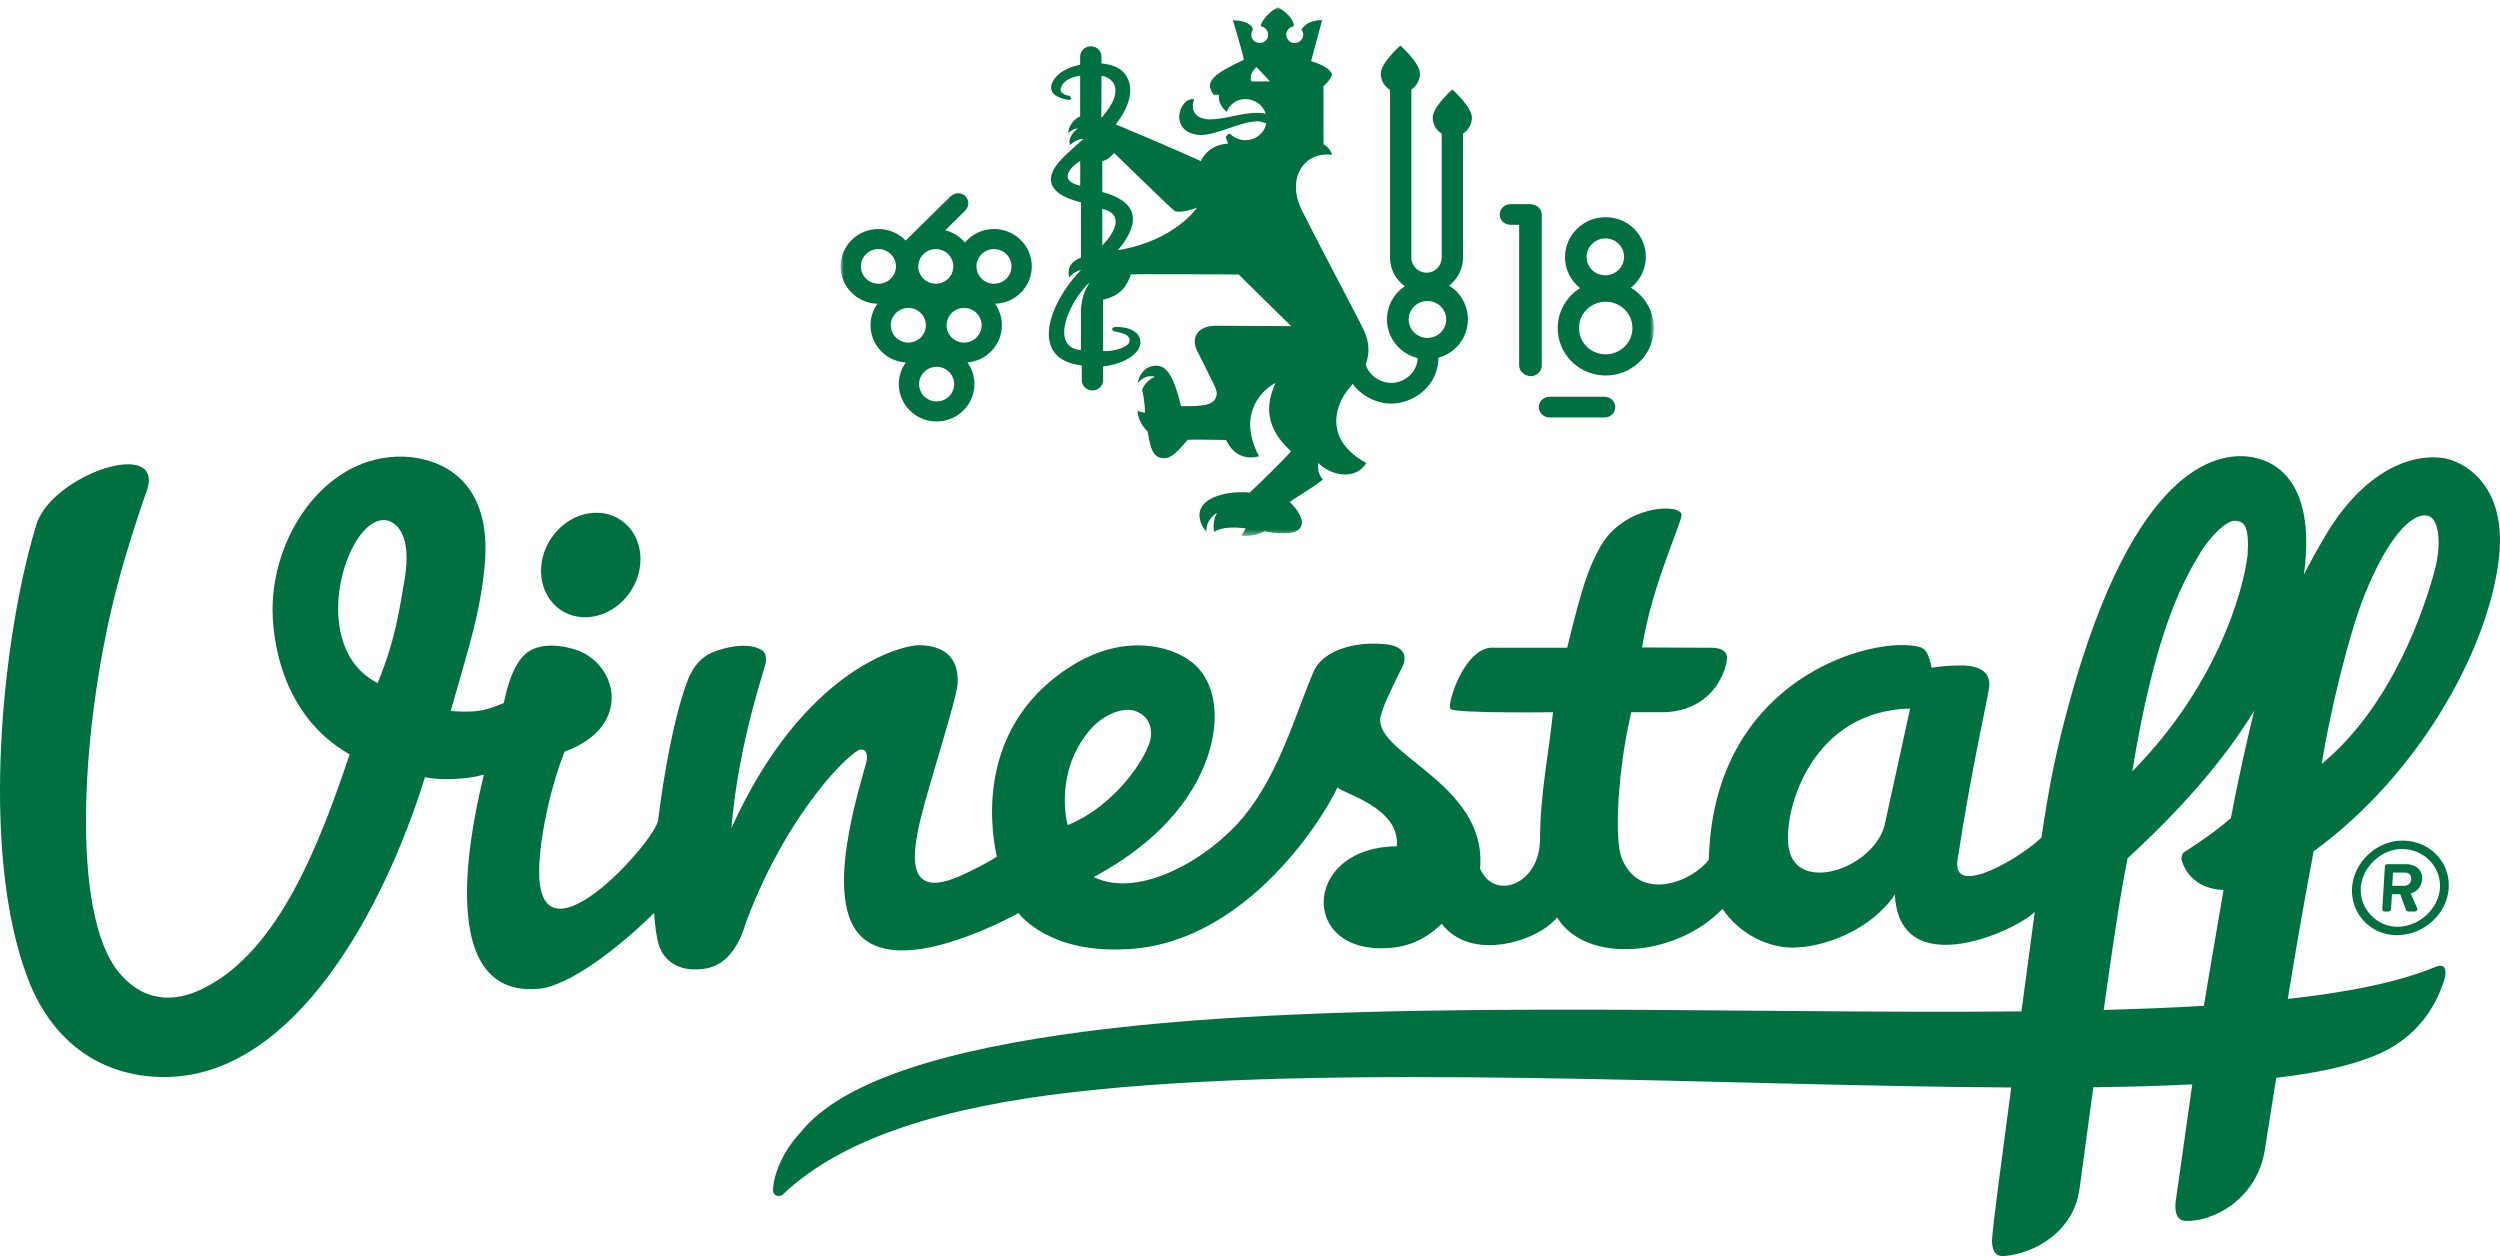 <?xml version="1.0" encoding="UTF-8"?>
<svg width="400px" height="201px" viewBox="0 0 400 201" version="1.1" xmlns="http://www.w3.org/2000/svg" xmlns:xlink="http://www.w3.org/1999/xlink">
    <!-- Generator: Sketch 51.3 (57544) - http://www.bohemiancoding.com/sketch -->
    <title>vinestaff_logo</title>
    <desc>Created with Sketch.</desc>
    <defs>
        <polygon id="path-1" points="0 0 130.123 0 130.123 84.58 0 84.58"></polygon>
    </defs>
    <g id="Assets:-Logos" stroke="none" stroke-width="1" fill="none" fill-rule="evenodd">
        <path d="M376.321,142.065 C376.071,146.206 379.35,149.631 383.477,149.631 C387.84,149.631 391.548,146.206 391.798,142.065 C392.048,137.948 388.756,134.494 384.393,134.494 C380.267,134.494 376.57,137.948 376.321,142.065 Z M377.719,142.065 C377.923,138.71 381.048,135.835 384.312,135.835 C387.831,135.835 390.602,138.71 390.4,142.065 C390.198,145.389 387.075,148.288 383.558,148.288 C380.294,148.288 377.519,145.389 377.719,142.065 Z M381.168,145.45 C381.156,145.658 381.296,145.844 381.5,145.844 L382.189,145.844 C382.395,145.844 382.556,145.658 382.568,145.45 L382.712,143.075 L384.046,143.075 L384.967,145.637 C385.027,145.699 385.168,145.844 385.342,145.844 L386.335,145.844 C386.646,145.844 386.885,145.553 386.748,145.284 C386.415,144.537 386.062,143.746 385.71,142.978 C386.389,142.75 387.445,142.167 387.54,140.65 C387.633,139.073 386.327,138.268 384.983,138.268 L381.958,138.268 C381.754,138.268 381.593,138.441 381.583,138.633 L381.168,145.45 Z M382.756,141.732 L382.885,139.611 L384.794,139.611 C385.44,139.611 385.844,140.044 385.804,140.67 C385.769,141.256 385.31,141.732 384.665,141.732 L382.756,141.732 Z M86.581,90.817 C86.302,95.43 89.629,98.983 94.014,98.753 C98.4,98.523 102.181,94.595 102.462,89.983 C102.741,85.369 99.412,81.815 95.027,82.047 C90.641,82.277 86.86,86.205 86.581,90.817 Z M388.441,82.52 C390.346,82.932 390.627,87.285 389.556,91.25 C387.925,97.287 382.848,112.832 371.475,122.22 C372.783,113.914 375.885,101.287 378.269,95.338 C382,86.028 385.856,81.959 388.441,82.52 Z M61.789,83.244 C63.035,83.429 66.091,85.043 64.702,92.913 C63.92,97.35 63.323,102.268 60.416,109.29 C48.85,103.424 55.529,82.312 61.789,83.244 Z M180.567,113.567 C181.733,113.567 184.548,114.557 184.118,118.004 C183.792,120.634 178.827,128.751 170.841,132.011 C170.266,130.016 169.46,123.378 173.596,117.811 C175.404,115.175 178.152,113.567 180.567,113.567 Z M286.148,135.367 C285.394,129.221 290.041,113.713 305.621,113.362 L301.481,132.266 C299.318,139.283 287.09,143.042 286.148,135.367 Z M336.6,161.589 C337.917,152.013 339.225,143.212 340.417,137.321 C349.31,129.156 356.083,121.283 360.672,113.699 C360.672,113.699 358.542,122.345 356.944,130.901 C353.802,133.663 349.4,136.385 349.4,136.385 C349.196,136.516 348.958,137.18 349.062,137.591 C349.391,138.89 350.883,142.219 355.765,142.399 C354.727,148.36 352.615,160.932 352.615,160.932 C347.642,161.23 342.083,161.441 336.6,161.589 Z M334.933,173.962 C340.429,173.892 345.931,173.747 350.764,173.5 L348.125,192.156 C348.037,192.762 347.766,195.261 349.679,195.349 C353.854,195.544 361.145,192.054 362.387,183.865 C362.387,183.865 363.173,178.991 364.202,172.447 C370.79,171.681 375.7,170.58 379.646,169.041 C387.014,166.166 389.733,160.685 390.933,157.261 C391.794,154.803 390.956,154.177 389.758,154.674 C383.906,157.101 375.993,158.737 366.042,159.828 C367.448,151.329 368.191,146.851 370.181,136.207 C387.038,123.949 398.044,104.024 399.804,89.554 C401.312,77.152 393.708,73.643 390.808,73.27 C384.679,72.481 377.531,76.53 372.187,85.495 C370.937,87.593 369.754,89.716 368.633,91.919 C370.808,75.637 362.712,73.528 360.158,73.118 C354.392,72.191 341.462,75.193 331.304,111.623 C328.979,119.961 327.862,125.692 326.639,133.995 C323.625,137.018 312.242,143.911 313.204,137.598 C315.545,122.257 318.204,111.121 318.285,109.783 C318.419,107.574 316.877,106.469 313.679,106.469 C312.17,106.469 310.433,106.604 309.052,106.837 C308.813,105.479 308.446,104.549 307.996,104.026 C307.544,103.502 306.587,103.317 305.166,103.231 C296.708,102.724 274.083,110.074 273.41,137.566 C270.608,141.202 262.231,144.379 259.475,137.287 C258.266,134.344 258.823,123.144 261.008,113.955 L266.397,113.955 C275.073,113.545 276.585,105.73 276.293,104.935 C276.072,104.141 275.487,103.709 273.945,103.642 C273.945,103.642 265.733,103.592 262.733,103.592 C264.281,93.591 269.298,83.193 269.048,82.283 C268.55,80.481 259.65,80.866 255.95,87.653 C254.206,90.852 253.218,93.466 250.752,103.642 L239.273,103.642 C234.469,102.989 231.435,112.692 232.073,113.429 C232.712,114.165 248.481,113.955 248.481,113.955 C247.854,120.292 246.435,126.821 246.402,134.285 C246.37,141.597 239.013,144.2 236.808,138.968 C238.06,125.002 218.837,120.46 221.002,114.253 C221.075,114.043 221.158,113.509 222.122,111.358 C223.087,109.206 224.381,106.758 224.494,106.461 C225.208,104.58 224.141,103.851 223.437,103.504 C222.735,103.153 221.479,102.98 219.669,102.98 C215.746,102.98 211.687,104.395 210.292,107.206 C207.437,113.682 204.856,123.493 199.041,130.597 C193.537,137.323 182.32,143.911 175,140.33 C191.475,131.476 194.054,120.043 194.317,115.7 C194.541,111.996 193.59,108.781 191.448,106.609 C188.541,103.66 180.429,100.82 171.25,106.668 C154.956,117.047 159.071,135.065 159.493,137.055 C157.954,138.094 155.942,139.067 154.294,139.847 C145.714,143.911 145.508,138.486 147.248,131.209 C148.635,125.402 153.064,111.896 153.214,109.416 C153.465,105.305 151.158,103.231 146.933,103.231 C144.781,103.231 128.84,106.475 117.025,132.492 C118.22,118.331 122.494,106.816 122.556,105.808 C122.608,104.917 122.385,104.313 121.879,104.005 C119.296,102.434 114.543,103.947 113.164,104.8 C111.785,105.654 110.737,107.009 110.043,108.832 C107.769,114.721 106.094,124.745 105.313,131.143 C105.108,134.207 87.404,154.191 86.312,140.849 C85.948,136.383 87.62,127.137 90.333,120.261 C100.87,116.437 99.031,106.978 92.877,104.237 C92.82,104.18 86.891,101.779 83.821,104.869 C81.46,107.268 80.769,112.023 80.606,112.489 C77.942,113.545 76.706,114.123 72.112,113.754 C75.306,102.555 76.79,98.077 77.525,90.7 C79.054,75.372 68.739,73.161 64.504,73.058 C52.506,72.771 43.971,84.915 43.623,96.777 C43.473,101.892 44.883,114.413 55.947,120.7 C51.142,134.946 44.725,151.924 32.752,158.041 C29.156,159.879 23.8,161.147 19.164,155.756 C10.958,146.21 13.125,114.953 18.827,93.463 C20.26,88.057 21.9,83.109 23.229,79.226 C27.396,69.37 7.812,75.941 5.727,84.261 C0.539,101.282 -3.427,135.847 4.444,156.544 C8.656,167.624 17.345,172.623 27.095,172.311 C47.116,171.673 61.277,145.935 67.994,124.353 C70.116,124.829 74.258,124.823 77.415,123.949 C76.412,128.365 68.325,159.807 86.162,158.211 C91.025,157.776 98.781,151.838 104.656,146.079 C104.787,148.068 105.037,150.083 105.458,151.325 C106.312,153.844 108.585,155.105 111.079,155.105 C113.089,155.105 117.214,154.975 119.377,147.524 C126.041,129.767 136.26,120.004 137.714,119.916 C138.439,119.873 138.77,120.421 138.71,121.429 C138.618,122.94 131.846,141.533 136.929,148.82 C141.977,156.056 156.783,149.405 162.97,146.097 C163.408,146.682 168.01,152.296 179.412,151.9 C198.55,151.596 211.26,131.765 214.01,125.981 C214.854,126.989 224.021,129.162 223.495,135.401 C208.931,135.523 207.968,151.43 220.554,151.719 C224.758,151.816 227.825,150.561 230.681,147.799 C235.417,154.031 246.127,150.561 249.135,146.785 C253.702,154.321 268.173,153.165 275.596,145.418 C278.302,149.405 282.714,151.53 286.549,151.612 C291.664,151.719 299.435,148.781 303.177,143.12 C303.86,157.294 322.273,149.111 325.537,145.921 C325.583,145.873 324.635,152.875 323.429,161.823 C275.85,162.306 215.821,159.528 173.583,165.049 C151.856,167.891 134.749,172.796 128.075,181.196 C125.254,184.173 123.785,187.949 123.683,190.277 C123.627,191.53 124.827,191.524 125.292,191.082 C134.9,181.945 151.168,177.114 171.554,174.759 C213.264,169.94 275.077,173.748 321.798,173.999 C320.337,184.97 318.956,195.226 318.735,198.176 C318.683,198.872 318.681,201.127 320.595,200.977 C325.519,200.591 331.771,197.084 332.708,190.308 L334.933,173.962 Z M357.489,83.325 C359.119,83.325 359.921,84.166 359.604,88.918 C358.823,95.098 354.429,110.013 341.162,123.421 C344.856,100.82 349.25,93.223 351.756,88.918 C353.689,85.596 356.302,83.325 357.489,83.325 Z" id="Fill-1" fill="#007040"></path>
        <g id="Group-3" transform="translate(134.5, 1.16)">
            <mask id="mask-2" fill="white">
                <use xlink:href="#path-1"></use>
            </mask>
            <g id="Clip-2"></g>
            <path d="M113.423,62.321 C112.477,62.321 111.71,63.062 111.71,63.975 C111.71,64.889 112.477,65.63 113.423,65.63 L122.229,65.63 C123.174,65.63 123.942,64.889 123.942,63.975 C123.942,63.062 123.174,62.321 122.229,62.321 L113.423,62.321 Z M108.562,34.813 L108.562,57.318 C108.552,58.248 109.493,59.008 110.365,59.018 L110.464,59.018 C111.335,59.028 112.171,58.285 112.184,57.356 L112.184,33.158 C112.184,32.245 111.319,31.504 110.373,31.504 L107.171,31.504 C106.225,31.504 105.457,32.245 105.457,33.158 C105.457,34.072 106.225,34.813 107.171,34.813 L108.562,34.813 Z M122.327,55.535 C119.964,55.491 118.089,53.568 118.136,51.244 C118.182,48.926 120.126,47.079 122.48,47.115 C124.84,47.152 126.725,49.064 126.687,51.391 C126.649,53.722 124.695,55.579 122.327,55.535 Z M126.442,44.875 C127.875,43.723 128.802,41.979 128.832,40.019 C128.888,36.501 126.033,33.626 122.467,33.59 C118.91,33.553 115.976,36.351 115.902,39.851 C115.858,41.905 116.808,43.749 118.321,44.937 C116.211,46.252 114.79,48.549 114.733,51.187 C114.644,55.365 118.01,58.833 122.266,58.918 C126.536,59.004 130.06,55.654 130.122,51.449 C130.163,48.67 128.682,46.225 126.442,44.875 Z M122.295,42.89 C120.638,42.867 119.323,41.525 119.355,39.897 C119.387,38.269 120.751,36.968 122.405,36.987 C124.06,37.007 125.381,38.343 125.352,39.974 C125.324,41.607 123.955,42.913 122.295,42.89 Z M6.046,38.69 C7.594,38.69 8.85,39.931 8.85,41.462 C8.85,42.994 7.594,44.236 6.046,44.236 C4.497,44.236 3.242,42.994 3.242,41.462 C3.242,39.931 4.497,38.69 6.046,38.69 Z M15.229,38.69 C16.778,38.69 18.033,39.931 18.033,41.462 C18.033,42.994 16.778,44.236 15.229,44.236 C13.68,44.236 12.424,42.994 12.424,41.462 C12.424,39.931 13.68,38.69 15.229,38.69 Z M15.358,57.525 C16.907,57.525 18.163,58.767 18.163,60.297 C18.163,61.829 16.907,63.07 15.358,63.07 C13.81,63.07 12.553,61.829 12.553,60.297 C12.553,58.767 13.81,57.525 15.358,57.525 Z M10.832,48.107 C12.38,48.107 13.635,49.348 13.635,50.88 C13.635,52.411 12.38,53.653 10.832,53.653 C9.283,53.653 8.027,52.411 8.027,50.88 C8.027,49.348 9.283,48.107 10.832,48.107 Z M19.756,48.107 C21.304,48.107 22.56,49.348 22.56,50.88 C22.56,52.411 21.304,53.653 19.756,53.653 C18.207,53.653 16.951,52.411 16.951,50.88 C16.951,49.348 18.207,48.107 19.756,48.107 Z M24.54,35.485 C22.668,35.485 20.994,36.327 19.885,37.649 C19.087,36.697 17.996,35.995 16.75,35.675 L19.917,32.558 C20.584,31.901 20.603,30.857 19.96,30.224 C19.318,29.592 18.256,29.611 17.589,30.266 L10.413,37.328 C9.312,36.192 7.762,35.485 6.046,35.485 C2.707,35.485 0,38.161 0,41.462 C0,44.711 2.622,47.354 5.887,47.438 C5.193,48.411 4.785,49.599 4.785,50.88 C4.785,54.045 7.274,56.636 10.422,56.844 C9.723,57.819 9.312,59.011 9.312,60.297 C9.312,63.598 12.019,66.275 15.358,66.275 C18.697,66.275 21.404,63.598 21.404,60.297 C21.404,59.008 20.991,57.812 20.288,56.835 C23.377,56.569 25.801,54.004 25.801,50.88 C25.801,49.599 25.394,48.411 24.699,47.438 C27.966,47.354 30.587,44.711 30.587,41.462 C30.587,38.161 27.879,35.485 24.54,35.485 Z M24.54,38.69 C26.09,38.69 27.345,39.931 27.345,41.462 C27.345,42.994 26.09,44.236 24.54,44.236 C22.992,44.236 21.736,42.994 21.736,41.462 C21.736,39.931 22.992,38.69 24.54,38.69 Z M36.566,14.848 C37.015,14.685 36.868,14.255 36.533,14.153 C36.309,14.143 34.743,13.84 35.328,12.678 C35.742,11.788 36.738,11.186 38.324,10.939 L38.324,17.508 C37.438,17.705 36.379,19.115 36.432,20.126 C37.437,19.237 37.93,19.432 37.93,19.432 C37.93,19.432 36.289,20.509 36.683,22.061 C37.513,21.281 38.421,20.995 38.813,21.104 C36.398,23.235 35.329,24.257 34.882,24.835 C33.855,26.02 31.479,29.495 38.455,31.212 L38.455,40.067 C36.398,40.84 36.303,42.244 36.593,43.229 C37.081,42.551 37.946,42.139 38.47,42.028 C33.424,47.153 29.923,56.344 38.587,57.305 L38.587,59.662 C38.587,60.57 39.334,61.305 40.256,61.305 L40.329,61.305 C41.252,61.305 42,60.57 42,59.662 L42,57.473 C45.615,57.076 48.065,55.223 47.966,53.528 C47.847,51.503 45.381,51.149 44.129,51.142 C43.492,51.138 43.286,51.511 43.58,51.77 C43.84,51.998 46.806,52.074 46.145,53.683 C45.895,54.293 43.968,55.137 42,55.004 L42,46.789 C44.775,46.177 45.822,44.585 46.444,42.755 C46.474,42.666 63.678,42.755 63.678,42.755 L72.095,51.023 C72.095,51.023 60.369,50.959 60.179,50.957 C57.129,50.913 56.002,52.847 57.037,54.956 C59.962,60.919 60.402,61.263 60.107,62.26 C59.739,63.512 58.531,63.897 54.476,63.822 C53.328,59.097 52.156,57.247 50.372,57.35 C48.598,57.453 47.771,58.852 47.51,60.136 C48.891,58.558 50.268,59.12 50.268,59.12 C50.268,59.12 48.65,59.815 48.233,61.266 C48.356,61.564 48.671,63.178 48.706,64.877 C48.342,64.844 47.948,64.758 47.533,64.594 C47.533,64.594 47.413,66.187 49.126,67.897 C49.624,71.134 50.203,72.19 51.883,72.143 C53.105,72.108 54.308,70.618 55.508,69.232 C55.604,69.121 61.673,69.238 61.673,69.238 C61.673,69.135 62.978,72.885 66.945,71.857 C62.665,63.741 69.45,60.053 69.553,60.155 C68.614,62.415 67.048,66.515 72.059,71.035 C72.163,71.138 65.611,77.655 65.402,77.655 C62.218,77.295 56.791,78.322 57.469,81.867 C57.626,82.683 58.003,83.298 58.525,83.935 C58.412,81.863 60.235,80.891 60.235,80.891 C60.235,80.891 59.401,82.181 59.759,83.965 C60.894,83.151 62.896,83.156 64.813,83.377 C64.61,83.766 64.378,84.165 64.129,84.532 C64.129,84.532 65.836,84.85 67.817,83.852 C68.387,83.955 68.868,84.039 69.212,84.075 C71.821,84.281 73.596,84.178 73.804,82.534 C73.804,80.891 71.873,79.196 71.873,79.196 C71.873,78.952 75.234,77.132 77.186,75.55 C76.139,74.599 76.417,72.914 76.417,72.914 C76.417,72.914 77.908,74.605 80.537,74.755 C81.717,74.798 83.117,74.472 84.115,72.936 C76.964,68.981 79.382,63.308 81.292,61.047 C81.515,60.784 81.721,60.522 81.912,60.26 C82.538,61.12 83.367,61.85 84.374,62.413 C86.804,63.769 89.551,63.741 91.952,62.337 C94.274,60.978 95.609,58.721 95.662,56.081 C98.375,55.322 100.362,52.867 100.362,49.954 C100.362,47.666 99.195,45.66 97.355,44.537 C98.681,43.518 99.546,41.943 99.585,40.168 L99.585,20.22 C100.439,19.669 101.003,18.72 101.003,17.641 C101.003,15.938 97.869,13.152 97.869,13.152 C97.869,13.152 94.736,15.938 94.736,17.641 C94.736,18.728 95.308,19.684 96.172,20.233 L96.172,40.168 C96.106,41.449 95.072,42.467 93.755,42.467 C92.437,42.467 91.383,41.449 91.315,40.168 L91.315,13.164 C92.146,12.61 92.692,11.674 92.692,10.612 C92.692,8.909 89.558,6.124 89.558,6.124 C89.558,6.124 86.425,8.909 86.425,10.612 C86.425,11.716 87.015,12.685 87.903,13.23 L87.903,40.168 C87.944,42.006 88.869,43.631 90.277,44.644 C88.531,45.785 87.419,47.737 87.419,49.954 C87.419,52.944 89.511,55.452 92.335,56.138 C92.263,57.56 91.521,58.772 90.259,59.511 C88.913,60.299 87.379,60.302 86.01,59.553 C84.809,58.898 84.261,57.946 84.011,57.184 C84.844,54.809 84.404,53.002 83.478,51.206 C83.045,50.21 76.89,38.653 73.854,32.61 C71.216,27.362 74.117,23.059 78.625,23.604 L78.636,23.59 C78.426,22.887 77.898,22.285 77.265,21.919 C77.25,20.956 77.245,12.631 77.245,12.631 C77.245,12.631 78.852,11.234 78.568,10.553 C77.696,9.176 75.387,8.725 75.282,8.622 C75.282,8.622 76.938,2.386 77.041,2.081 C77.041,2.081 74.849,1.855 73.73,3.571 C73.908,3.797 74.015,4.081 74.015,4.389 C74.015,5.126 73.407,5.725 72.657,5.725 C71.908,5.725 71.301,5.126 71.301,4.389 C71.301,3.751 71.754,3.218 72.362,3.086 C72.46,3.01 72.526,2.957 72.522,2.921 C72.344,1.308 70.025,0 69.959,0 C69.862,0 67.888,1.102 67.188,2.921 C67.179,2.945 67.245,3.005 67.343,3.085 C67.953,3.215 68.409,3.75 68.409,4.389 C68.409,5.126 67.802,5.725 67.053,5.725 C66.304,5.725 65.696,5.126 65.696,4.389 C65.696,4.081 65.803,3.797 65.981,3.571 C65.661,2.061 62.774,2.081 62.774,2.081 C62.875,2.436 64.617,8.293 64.513,8.395 C60.268,10.45 57.857,11.746 59.736,14.041 C59.944,13.937 60.362,14.041 60.554,14.023 C60.328,15.347 61.263,16.256 61.754,16.756 C62.255,15.547 63.34,14.694 64.767,14.694 C66.303,14.694 67.601,15.683 68.018,17.039 C67.503,16.894 66.681,16.892 66.512,16.892 C64.33,16.892 61.359,17.943 59.067,17.943 C57.976,17.943 56.339,17.526 56.339,15.754 C56.339,15.441 56.448,15.024 56.558,14.711 C54.102,14.346 52.36,20.14 57.54,20.448 C60.268,20.448 64.002,18.251 66.731,18.251 C67.031,18.251 67.516,18.338 68.1,18.595 C67.804,20.117 66.423,21.268 64.767,21.268 C63.797,21.268 62.923,20.874 62.305,20.243 C61.967,20.245 61.704,20.536 61.635,20.806 C61.635,21.011 62.053,21.73 61.948,21.833 C61.948,21.833 58.995,21.769 57.639,24.611 C57.639,24.611 52.928,22.457 44.012,18.742 C48.169,13.441 45.708,10.575 44.68,9.902 C43.873,9.375 42.843,9.086 41.737,8.985 L41.737,7.897 C41.737,6.989 40.99,6.254 40.067,6.254 L39.994,6.254 C39.071,6.254 38.324,6.989 38.324,7.897 L38.324,9.199 C36.38,9.59 35.047,10.39 34.317,11.316 C34.034,11.676 32.156,14.159 36.566,14.848 Z M66.54,9.567 L68.704,11.859 L65.705,11.859 C65.287,10.558 66.54,9.567 66.54,9.567 Z M93.89,46.999 C95.548,46.999 96.891,48.322 96.891,49.954 C96.891,51.585 95.548,52.908 93.89,52.908 C92.232,52.908 90.888,51.585 90.888,49.954 C90.888,48.322 92.232,46.999 93.89,46.999 Z M41.868,29.561 L41.868,24.646 C42.776,24.343 43.257,23.92 43.754,23.314 C43.754,23.314 53.215,32.524 53.456,32.61 C54.604,33.022 57.034,32.052 57.034,32.052 C57.034,32.052 53.544,37.343 44.374,38.872 C48.213,34.276 47.469,31.05 41.868,29.561 Z M41.868,38.115 L41.868,32.255 C46.682,33.42 41.868,38.115 41.868,38.115 Z M39.868,43.995 C39.156,45.224 38.674,45.956 38.455,48.287 L38.455,54.863 C33.335,54.404 36.539,47.02 39.868,43.995 Z M38.324,24.59 C38.368,25.365 38.324,28.566 38.324,28.566 C34.399,27.636 37.255,25.217 38.324,24.59 Z M41.712,17.701 L41.737,10.984 C42.831,11.027 46.2,12.665 41.712,17.701 Z" id="Fill-1" fill="#007040" mask="url(#mask-2)"></path>
        </g>
    </g>
</svg>